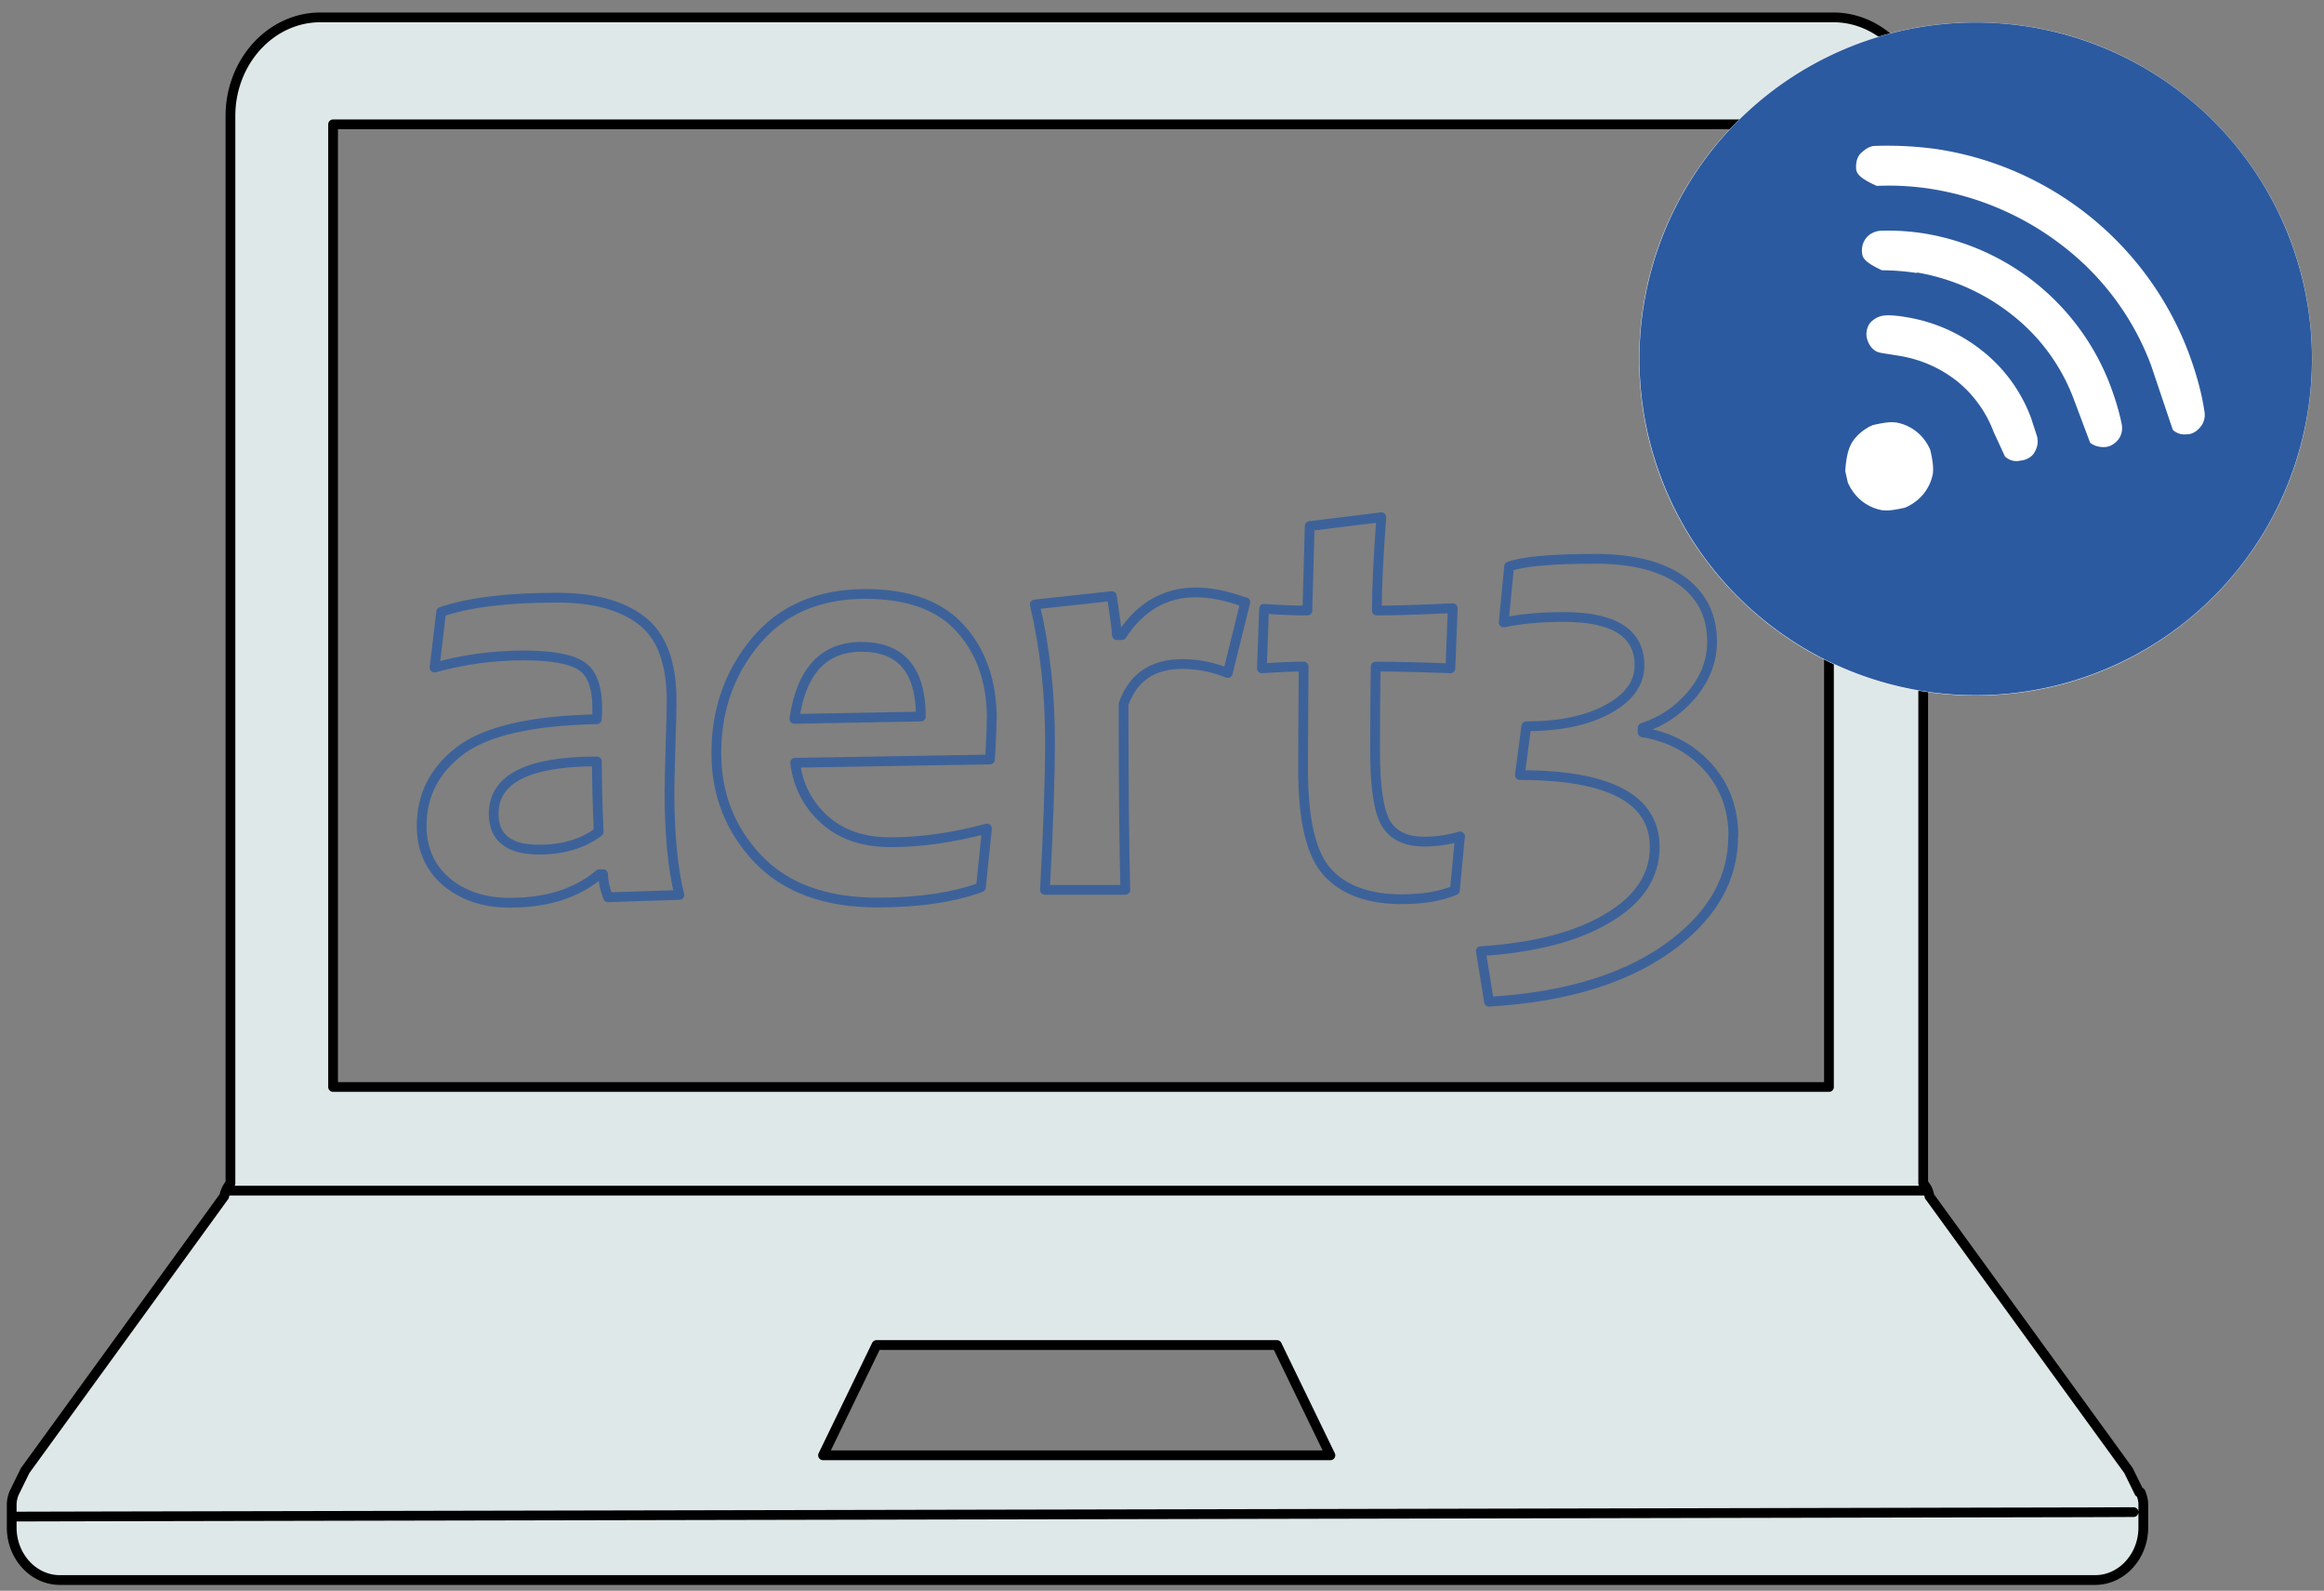 <svg xmlns="http://www.w3.org/2000/svg" viewBox="0 0 11.91 8.15"><rect x="0" y="0" width="11.91" height="8.15" fill="#808080" stroke="none"/><g stroke-linejoin="round" stroke-width=".05"><path d="M1.171 6.1H9.86M.066 7.77l.401-.001 10.21-.021.257-.001h-.021m.05-.101-.055-.112-1.02-1.405a.127.127 0 0 0-.032-.067V.594c0-.278-.208-.505-.461-.505H1.642c-.254 0-.461.227-.461.505v5.468h0a.148.148 0 0 0-.032.067L.129 7.534l-.055.112a.155.155 0 0 0-.014.062v.118c0 .148.111.269.247.269h10.43c.136 0 .247-.121.247-.269v-.118c0-.02-.005-.04-.014-.062zm-6.745-.19.274-.565h2.052l.274.565zm5.155-1.887H1.707V.637h7.666z" fill="#dfe8e8" stroke="#000" stroke-linecap="round"/><path d="m3.482 4.585-.366.012q-.025-.065-.025-.118h-.02q-.171.146-.46.146-.194 0-.323-.107-.127-.109-.127-.287 0-.236.198-.386.2-.15.699-.16.003-.028.003-.053 0-.167-.081-.22-.081-.054-.296-.054-.234 0-.457.062l.034-.285q.211-.073.595-.073.281 0 .433.118.153.118.153.412 0 .065-.006.237-.005.172-.005.229 0 .321.05.526zm-.414-.323q-.009-.209-.009-.361-.529 0-.529.268 0 .184.233.184.183 0 .305-.091zm2.014-.577q0 .079-.009.206l-.998.017q.022.175.15.291.129.116.338.116.233 0 .495-.07l-.031.301q-.214.078-.53.078-.4 0-.614-.225-.212-.225-.212-.541 0-.33.201-.572.203-.243.563-.243.329 0 .488.178.16.178.16.463zm-.363-.014q0-.357-.304-.357-.29 0-.344.369zm1.663-.586-.09.363q-.115-.046-.233-.046-.228 0-.301.205 0 .619.009.952h-.412q.026-.467.026-.763 0-.369-.078-.699l.395-.043q.026.171.026.2h.025q.143-.219.38-.219.112 0 .251.051zm1.1 1.2-.026.276q-.109.046-.273.046-.251 0-.378-.136t-.127-.526q0-.234.003-.53-.079 0-.214.009l.011-.305q.119.009.222.009l.012-.433.367-.045q-.023.308-.023.478.13 0 .389-.012l-.012.308q-.236-.009-.383-.009-.003.206-.003.433 0 .276.056.371.056.093.197.093.085 0 .183-.026zm1.4 0q0 .315-.299.546-.343.265-.952.301l-.042-.259q.408-.026.645-.166.246-.143.246-.367 0-.369-.691-.369l.033-.25q.256 0 .417-.087.163-.088.163-.225 0-.248-.388-.248-.174 0-.308.028l.028-.287q.109-.039.443-.039.293 0 .451.119.146.113.146.305 0 .152-.11.279-.101.116-.246.163v.023q.206.034.335.178.13.144.13.353z" fill="none" stroke="#2c5aa0" opacity=".8"/></g><g transform="matrix(1.067 0 0 1.067 2.6 -1.141)"><circle fill="#fff" cx="7.052" cy="2.793" r="1.616"/><path d="M8.066 1.535A1.615 1.615 0 1 0 6.039 4.05a1.615 1.615 0 1 0 2.027-2.515zm-1.44 1.048a.566.566 0 0 1 .092.009.786.786 0 0 1 .365.161.74.74 0 0 1 .235.322l.029.089c.008.032 0 .057-.013.079s-.042.037-.068.038l-.003.001a.08.08 0 0 1-.07-.021l-.054-.117a.573.573 0 0 0-.173-.242.601.601 0 0 0-.274-.123c-.101-.017-.107-.014-.127-.029s-.032-.04-.036-.062l-.001-.003c-.002-.028.005-.054.024-.072s.045-.03.074-.029zm.142-.203a1.183 1.183 0 0 0-.166-.013c-.079-.037-.094-.058-.095-.084l-.001-.003c-.001-.028.006-.052.024-.072s.045-.03.068-.031a1.145 1.145 0 0 1 .199.012 1.16 1.16 0 0 1 .547.242 1.156 1.156 0 0 1 .353.484c.023.061.044.126.057.192.005.025-.001.053-.016.072s-.038.036-.066.037-.051-.006-.07-.021l-.08-.213a.925.925 0 0 0-.295-.401 1.006 1.006 0 0 0-.455-.203zm-.342.951c.006-.091.023-.128.046-.156s.054-.051.088-.065c.072-.016.089-.014.111-.012a.218.218 0 0 1 .164.134c.016.072.013.09.012.111a.22.22 0 0 1-.046.099.232.232 0 0 1-.088.065c-.072.016-.089.014-.111.012a.22.22 0 0 1-.099-.046.232.232 0 0 1-.065-.088zm1.647-.178-.004.001a.08.08 0 0 1-.07-.021l-.105-.312a1.294 1.294 0 0 0-.412-.562 1.387 1.387 0 0 0-.64-.282 1.306 1.306 0 0 0-.265-.015c-.083-.038-.098-.059-.099-.086s.005-.054.024-.072.043-.034.067-.034a1.72 1.72 0 0 1 .301.016 1.54 1.54 0 0 1 1.201.966c.036.095.065.192.08.292.005.025-.001.053-.018.074s-.038.036-.066.037z" fill="#2c5aa0"/></g></svg>